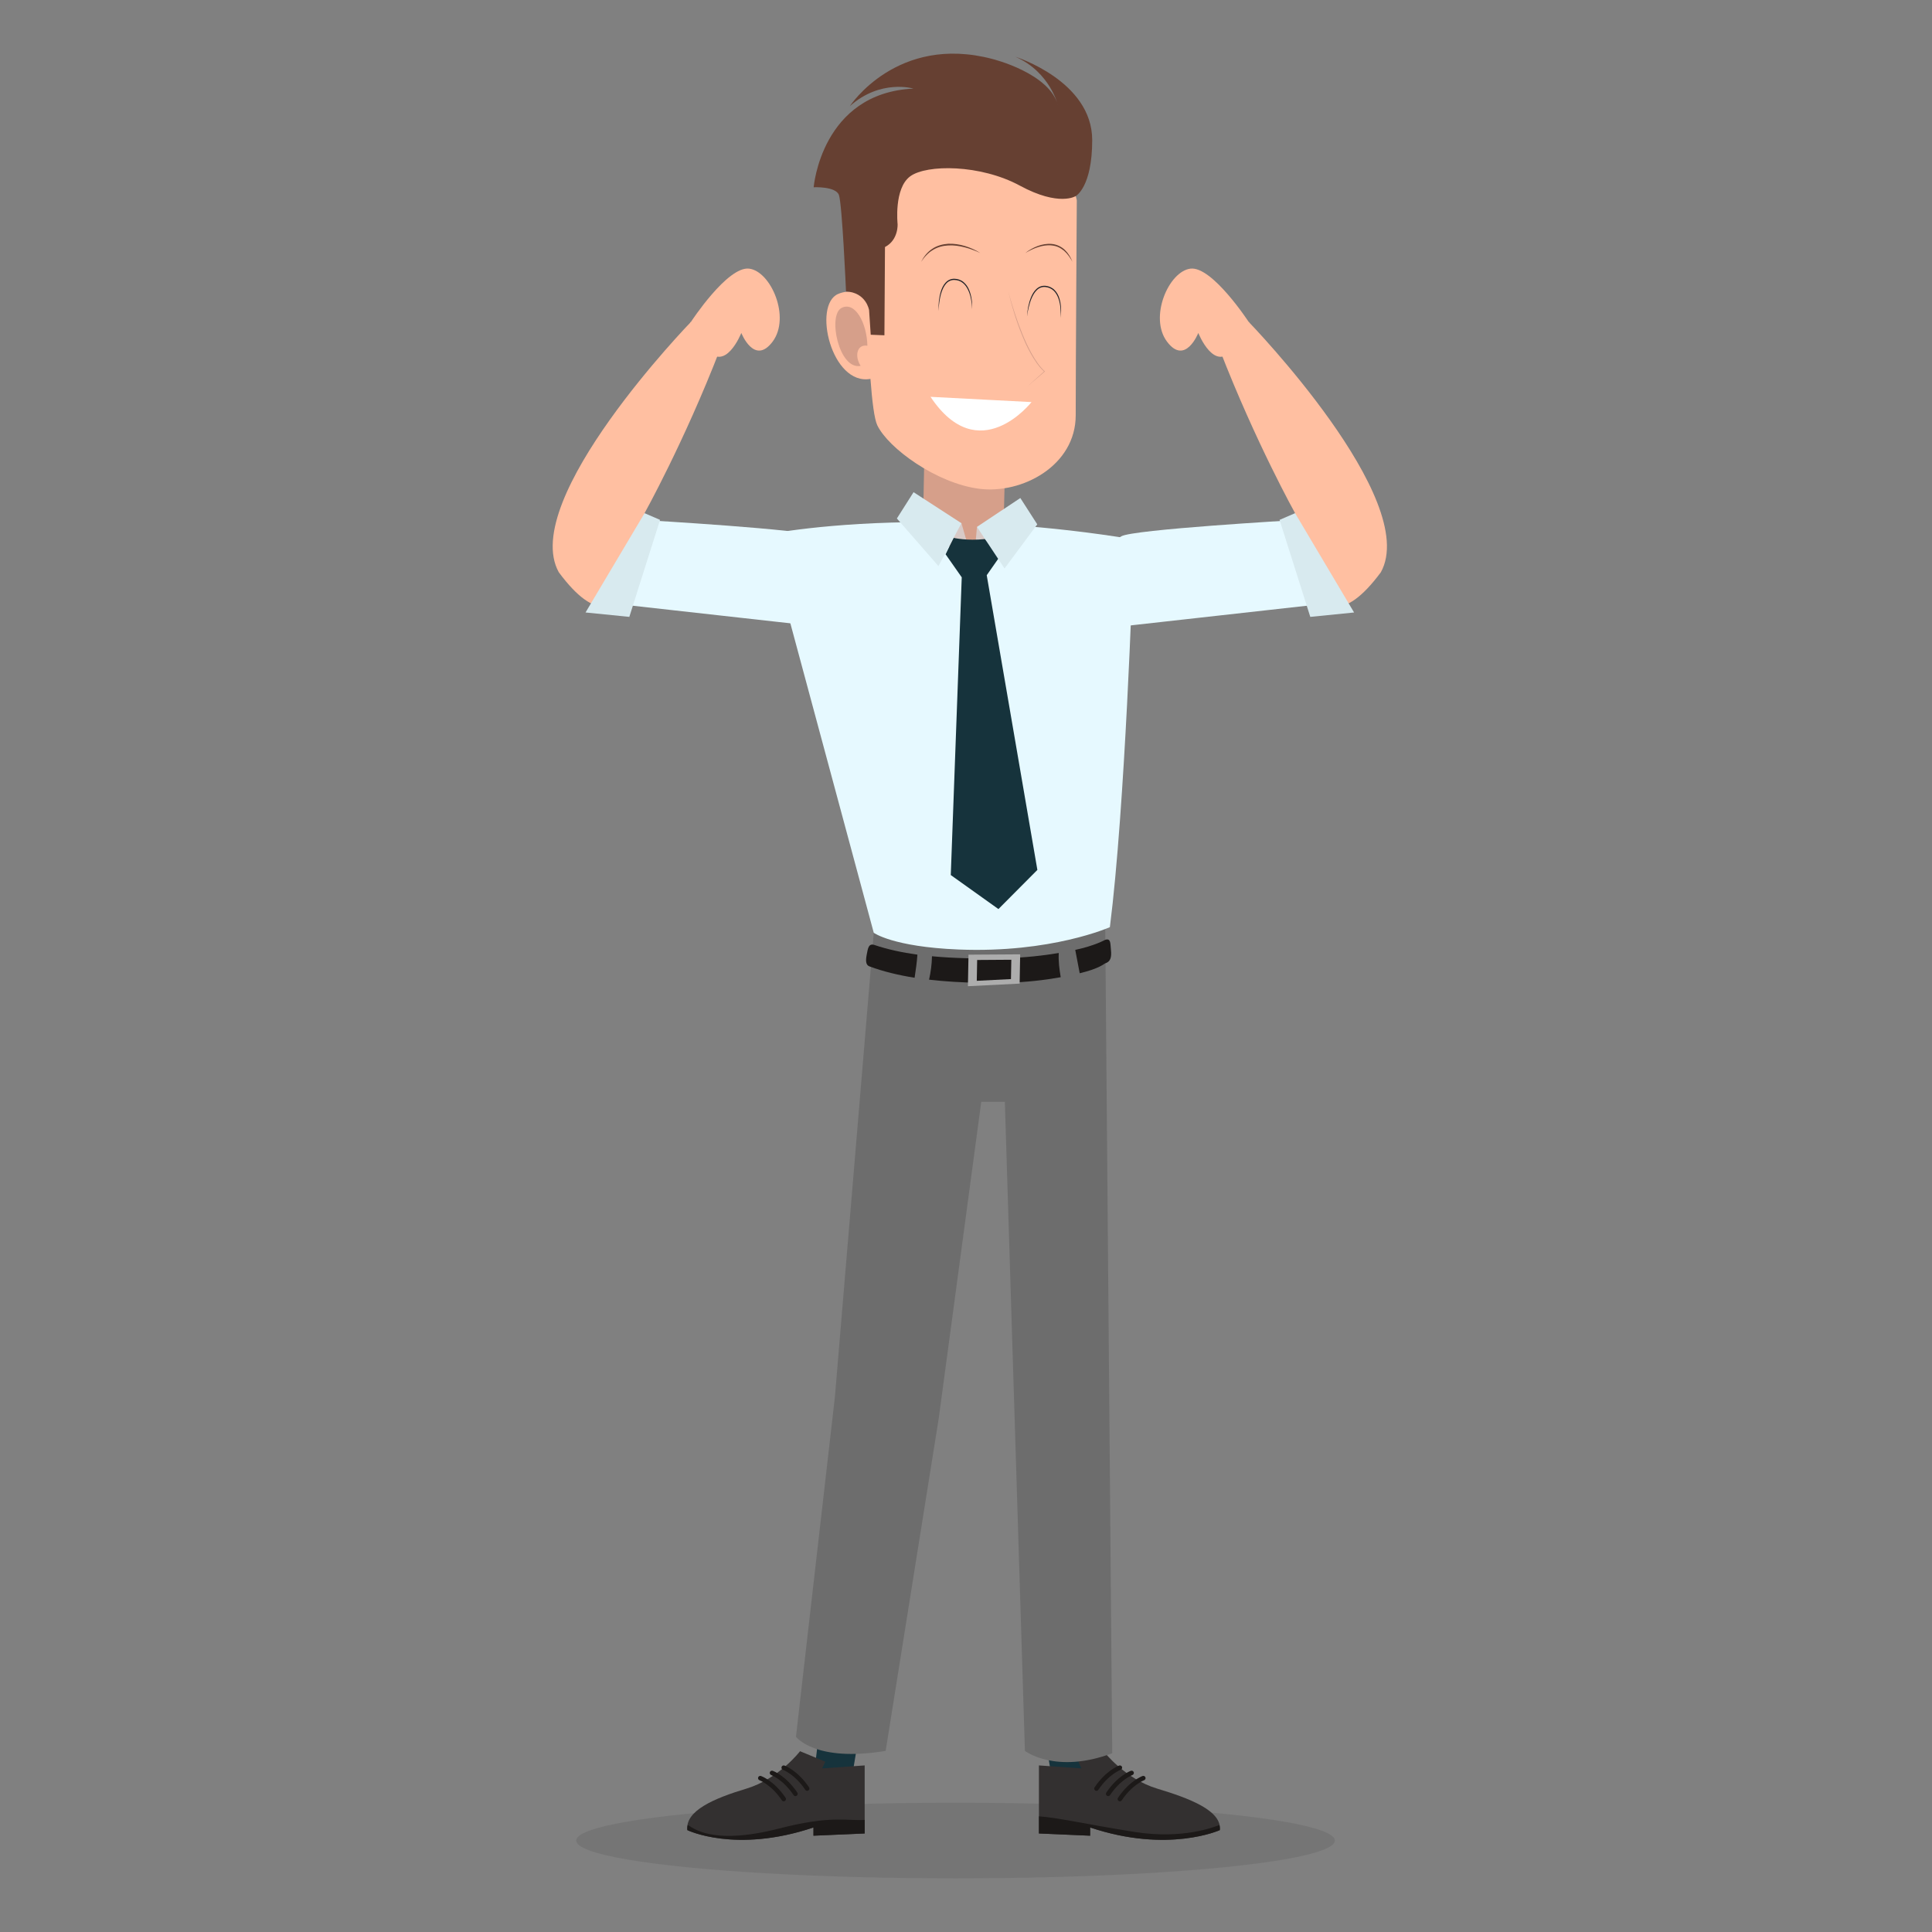 <?xml version="1.0" encoding="utf-8"?>
<!-- Generator: Adobe Illustrator 25.3.0, SVG Export Plug-In . SVG Version: 6.00 Build 0)  -->
<svg version="1.1" id="Capa_1" xmlns="http://www.w3.org/2000/svg" xmlns:xlink="http://www.w3.org/1999/xlink" x="0px" y="0px"
	 viewBox="0 0 1080 1080" style="enable-background:new 0 0 1080 1080;" xml:space="preserve">
<rect x="0" y="0" width="1080" height="1080" fill="#808080" stroke="none"/>
<style type="text/css">
	.st0{opacity:0.1;fill:#1C1918;}
	.st1{fill:#16333C;}
	.st2{fill:#333030;}
	.st3{fill:#1C1918;}
	.st4{fill:#6D6D6D;}
	.st5{fill:#D69F8A;}
	.st6{fill:#E6F9FF;}
	.st7{fill:#ADADAD;}
	.st8{fill:#D8CAC7;}
	.st9{fill:#D8EAEF;}
	.st10{fill:#FFBFA1;}
	.st11{fill:#664032;}
	.st12{fill:#FFFFFF;}
	.st13{fill:#222228;}
</style>
<g>
	<ellipse class="st0" cx="534.14" cy="1028.88" rx="212.05" ry="21.13"/>
	<g>
		<g>
			<polygon class="st1" points="483.36,950.67 474.42,1004.4 453.56,1004.4 460.54,945.96 			"/>
			<path class="st2" d="M447.24,978.94c0,0-11.89,15.47-29.95,20.9c-18.06,5.43-34.37,12.34-33.05,23.21c0,0,26.88,13.15,70.49-1.48
				v4.6l28.63-1.25v-38.04l-23.79,1.67l1.76-3.76L447.24,978.94z"/>
			<g>
				<path class="st3" d="M435.75,1022.1c-39.08,10.05-49-1.11-51.29-1.88c-0.25,0.94-0.34,1.89-0.22,2.83
					c0,0,26.88,13.15,70.49-1.48v4.6l28.63-1.25v-7.59C473.14,1017.95,464.57,1014.69,435.75,1022.1z"/>
			</g>
			<g>
				<path class="st3" d="M451.2,1001.09c-0.4,0-0.8-0.2-1.04-0.56c-5.87-8.75-12.43-11.19-12.49-11.21
					c-0.65-0.24-0.99-0.96-0.76-1.61c0.24-0.65,0.96-0.99,1.61-0.76c0.3,0.11,7.4,2.75,13.73,12.18c0.39,0.58,0.23,1.36-0.34,1.74
					C451.69,1001.03,451.45,1001.09,451.2,1001.09z"/>
			</g>
			<g>
				<path class="st3" d="M444.65,1004.04c-0.4,0-0.8-0.19-1.04-0.56c-5.87-8.75-12.43-11.19-12.49-11.22
					c-0.65-0.24-0.99-0.96-0.76-1.61c0.24-0.65,0.96-0.99,1.61-0.76c0.3,0.11,7.4,2.75,13.73,12.18c0.39,0.58,0.23,1.36-0.34,1.74
					C445.13,1003.97,444.89,1004.04,444.65,1004.04z"/>
			</g>
			<g>
				<path class="st3" d="M438.1,1006.94c-0.4,0-0.8-0.19-1.04-0.56c-5.83-8.7-12.43-11.19-12.49-11.22
					c-0.65-0.24-0.99-0.96-0.75-1.61c0.24-0.65,0.96-0.99,1.61-0.75c0.3,0.11,7.4,2.75,13.72,12.18c0.39,0.58,0.23,1.36-0.34,1.74
					C438.58,1006.87,438.34,1006.94,438.1,1006.94z"/>
			</g>
		</g>
		<g>
			<polygon class="st1" points="580.77,950.67 589.71,1004.4 610.57,1004.4 603.59,945.96 			"/>
			<path class="st2" d="M616.89,978.94c0,0,11.89,15.47,29.95,20.9c18.06,5.43,36.35,12.34,35.03,23.21c0,0-28.86,13.15-72.47-1.48
				v4.6l-28.63-1.25v-38.04l23.78,1.67l-1.76-3.76L616.89,978.94z"/>
			<g>
				<path class="st3" d="M634.32,1024.08c27.44,4.32,45.05-3.09,47.33-3.86c0.25,0.94,0.34,1.89,0.22,2.83
					c0,0-28.86,13.15-72.47-1.48v4.6l-28.63-1.25v-9.57C590.99,1015.97,607.98,1019.94,634.32,1024.08z"/>
			</g>
			<g>
				<path class="st3" d="M612.93,1001.09c0.4,0,0.8-0.2,1.04-0.56c5.87-8.75,12.42-11.19,12.49-11.21c0.65-0.24,0.99-0.96,0.76-1.61
					c-0.24-0.65-0.96-0.99-1.61-0.76c-0.3,0.11-7.4,2.75-13.73,12.18c-0.39,0.58-0.23,1.36,0.34,1.74
					C612.44,1001.03,612.68,1001.09,612.93,1001.09z"/>
			</g>
			<g>
				<path class="st3" d="M619.48,1004.04c0.41,0,0.8-0.19,1.04-0.56c5.87-8.75,12.42-11.19,12.49-11.22
					c0.65-0.24,0.99-0.96,0.76-1.61c-0.24-0.65-0.96-0.99-1.61-0.76c-0.3,0.11-7.4,2.75-13.73,12.18c-0.39,0.58-0.23,1.36,0.34,1.74
					C618.99,1003.97,619.24,1004.04,619.48,1004.04z"/>
			</g>
			<g>
				<path class="st3" d="M626.03,1006.94c0.4,0,0.8-0.19,1.04-0.56c5.83-8.7,12.43-11.19,12.49-11.22c0.65-0.24,0.99-0.96,0.75-1.61
					c-0.24-0.65-0.96-0.99-1.61-0.75c-0.3,0.11-7.4,2.75-13.73,12.18c-0.39,0.58-0.23,1.36,0.34,1.74
					C625.55,1006.87,625.79,1006.94,626.03,1006.94z"/>
			</g>
		</g>
		<path class="st4" d="M488.44,521.43l-21.72,259.41l-21.77,189.99c0,0,10.56,14.51,50.14,7.92l29.69-186.03l23.75-176.79h13.19
			l11.21,362.82c0,0,17.15,13.19,48.82,1.32L617.79,513L488.44,521.43z"/>
		<polygon class="st5" points="561.72,264.91 559.94,338.59 515.52,318.74 516.92,242.86 		"/>
		<path class="st6" d="M633.24,319.53c0,0-4.28,131.84-12.81,198.75c0,0-32.65,14.62-84.66,12.5c-36.74-1.5-47.33-9.35-47.33-9.35
			l-60-222.63c0,0,33.81-7.02,89.8-6.95l25.96,24.06c0,0,7.05-18.68,20.98-22.4c21.1,1.46,44.14,3.99,68.74,8.04L633.24,319.53z"/>
		<g>
			<path class="st3" d="M601.07,530.99c11.18-2.4,16.59-5.58,16.72-5.62c3.27-1.08,2.85,2.09,3.22,5.44
				c0.49,4.43-0.27,6.8-3.21,7.71c-0.54,0.17-3.12,2.87-14.24,5.54C602.72,539.71,601.89,535.35,601.07,530.99z"/>
			<path class="st3" d="M520.98,534.55c12.43,1.18,26.03,1.42,40.77,1.07c11.36-0.27,21.55-1.45,30.11-2.89
				c-0.27,4.54,0.33,9.05,1.09,13.54c-8.71,1.57-19.13,2.83-30.92,3.11c-4.8,0.12-9.49,0.13-14.07,0.04
				c-10.27-0.19-19.73-0.75-28.61-1.78C520.31,543.36,520.9,539,520.98,534.55z"/>
			<path class="st3" d="M484.54,533.43c0.63-3.32,1.03-6.28,4.3-5.17c7.32,2.46,15.33,4.2,24,5.39c-0.29,4.34-0.93,8.63-1.57,12.92
				c-8.99-1.43-17.36-3.44-25.18-6.32C483.8,539.42,483.9,536.79,484.54,533.43z"/>
		</g>
		<path class="st7" d="M541.4,533.67l-0.33,17.63l28.91-1.46l0.3-16.36L541.4,533.67z M546.24,536.63l19.09-0.13l-0.2,10.81
			l-19.11,0.97L546.24,536.63z"/>
		<polygon class="st8" points="544.21,315.91 537.47,292.49 522.53,299.33 		"/>
		<polygon class="st8" points="546.13,294.53 544.21,315.91 556.44,300.77 		"/>
		<path class="st1" d="M533.07,300.67c0,0,7.64,1.79,17.55,0.65l8.26,9.8l-7.29,10.43l28.31,164.73l-21.77,21.89l-26.64-19.01
			l6.13-166.43l-9.02-12.88L533.07,300.67z"/>
		<polygon class="st9" points="579.84,293.12 561.54,317.79 546.13,294.53 570.37,278.39 		"/>
		<polygon class="st9" points="501.36,289.83 524.6,316.44 537.47,292.49 510.69,275.13 		"/>
		<path class="st10" d="M524.72,81.39c-42.2,9.62-41.07,38.62-41.07,38.62s1.31,22.38,2.15,49.03c-3.9-5.37-10.51-7.62-17.29-4.72
			c-14.37,6.15-3.75,51.39,18.08,47.48c0.94,12.63,2.18,22.48,3.8,25.88c6.13,12.87,33.1,32.49,57,35.55
			c23.9,3.07,53.94-12.87,53.94-41.07c0-28.2,0.61-120.14,0.61-120.14S594.6,65.46,524.72,81.39z"/>
		<g>
			<path class="st5" d="M563.64,162.91c1.04,4,2.27,7.95,3.54,11.89c1.29,3.93,2.69,7.82,4.24,11.64c1.55,3.83,3.27,7.59,5.27,11.19
				c2.02,3.58,4.27,7.09,7.28,9.91l0.13,0.12l-0.13,0.12c-3.29,2.84-6.6,5.65-9.91,8.46c3.23-2.91,6.45-5.82,9.7-8.7l0,0.24
				c-3.12-2.8-5.4-6.34-7.45-9.93c-1.06-1.79-1.93-3.67-2.85-5.53c-0.84-1.9-1.69-3.78-2.44-5.72c-1.54-3.84-2.92-7.75-4.13-11.71
				C565.66,170.94,564.57,166.94,563.64,162.91z"/>
		</g>
		<g>
			<path class="st11" d="M548.01,141.46c-1.41-0.68-2.85-1.3-4.32-1.82c-1.46-0.55-2.94-1.02-4.45-1.4c-3-0.76-6.09-1.23-9.16-1.04
				c-3.06,0.15-6.1,0.96-8.69,2.6c-0.67,0.37-1.27,0.86-1.89,1.32c-0.57,0.52-1.17,1-1.68,1.59c-1.12,1.08-2,2.37-2.9,3.66
				c1.4-2.79,3.4-5.4,6.08-7.17c2.64-1.85,5.86-2.71,9.04-2.94c3.2-0.12,6.38,0.36,9.41,1.28
				C542.46,138.48,545.37,139.76,548.01,141.46z"/>
		</g>
		<g>
			<path class="st11" d="M573.14,141.46c2.06-1.66,4.41-2.96,6.9-3.91c2.49-0.94,5.21-1.43,7.91-1.19c2.71,0.26,5.31,1.48,7.28,3.32
				c1.94,1.88,3.34,4.21,4.27,6.68c-1.24-2.32-2.76-4.5-4.7-6.2c-1-0.8-2.06-1.53-3.24-2.04c-1.16-0.52-2.43-0.8-3.69-0.93
				c-2.55-0.3-5.15,0.18-7.62,0.96c-1.24,0.39-2.45,0.88-3.64,1.44C575.42,140.14,574.27,140.77,573.14,141.46z"/>
		</g>
		<path class="st12" d="M520.17,221.83l56.45,2.94C576.61,224.77,547.21,262.4,520.17,221.83z"/>
		<path class="st11" d="M472.93,162.91c0,0-2.15-49.03-3.98-53.94c-1.84-4.9-14.1-4.29-14.1-4.29s4.29-52.71,55.78-55.16
			c0,0-18.39-5.52-35.55,9.81c0,0,26.36-40.45,79.68-26.36c0,0,32.49,7.97,36.78,26.36c0,0-4.29-19-23.9-27.58
			c0,0,42.91,13.48,42.91,46.58c0,26.36-9.19,31.26-9.19,31.26s-9.19,6.13-31.26-5.82c-22.07-11.95-52.1-11.95-61.29-5.21
			s-7.05,26.66-7.05,26.66s0.61,8.89-7.05,12.87l-0.31,49.34l-7.66-0.31l-0.92-13.79C485.8,173.33,484.27,163.53,472.93,162.91z"/>
		<path class="st5" d="M470.46,172.11c7.49-3.79,14.11,8.27,14.42,21.14c-6.13-0.92-7.16,6.22-3.75,11.26
			C468.97,207.09,462.52,176.14,470.46,172.11z"/>
		<g>
			<path class="st13" d="M574.1,176.92c0.2-3.61,0.85-7.24,2.2-10.64c0.68-1.69,1.61-3.34,2.97-4.64c0.68-0.64,1.47-1.2,2.38-1.52
				c0.9-0.33,1.87-0.43,2.81-0.35c1.87,0.2,3.7,0.99,5.02,2.34c1.34,1.32,2.23,3.02,2.75,4.78c1.06,3.53,1.12,7.25,0.66,10.83
				c0.11-1.81,0.09-3.62-0.09-5.41c-0.16-1.79-0.48-3.57-1.06-5.26c-0.58-1.68-1.42-3.29-2.68-4.5c-1.24-1.23-2.94-1.94-4.66-2.11
				c-1.72-0.19-3.46,0.42-4.71,1.65c-1.29,1.19-2.17,2.78-2.91,4.4c-0.72,1.64-1.26,3.36-1.68,5.11
				C574.65,173.34,574.33,175.12,574.1,176.92z"/>
		</g>
		<g>
			<path class="st13" d="M524.65,173.85c-0.12-3.62,0.2-7.28,1.24-10.8c0.53-1.75,1.3-3.47,2.54-4.89c0.62-0.7,1.36-1.33,2.23-1.73
				c0.86-0.41,1.82-0.6,2.77-0.61c1.88,0.03,3.77,0.66,5.21,1.88c1.45,1.2,2.49,2.81,3.17,4.51c1.37,3.42,1.77,7.12,1.62,10.73
				c-0.05-1.81-0.23-3.61-0.57-5.38c-0.32-1.77-0.79-3.52-1.53-5.14c-0.73-1.62-1.71-3.15-3.08-4.24c-1.34-1.12-3.1-1.67-4.83-1.68
				c-1.73-0.04-3.41,0.73-4.54,2.07c-1.17,1.3-1.92,2.96-2.51,4.64c-0.57,1.7-0.96,3.46-1.22,5.24
				C524.87,170.24,524.72,172.04,524.65,173.85z"/>
		</g>
		<g>
			<path class="st10" d="M360.31,286.87c0,0,22.03-39.52,42.11-91.35l-16.2-15.55c0,0-96.38,99.39-73.85,139.93
				C355.13,377.56,360.31,286.87,360.31,286.87z"/>
			<g>
				<path class="st6" d="M360.31,290.75c0,0,91,5.22,97.18,9.07c44.6,27.82,13.1,51.83,13.1,51.83l-138.19-15.42L360.31,290.75z"/>
			</g>
			<polygon class="st9" points="368.98,290.61 351.8,344.84 327.32,342.38 360.31,286.87 			"/>
			<path class="st10" d="M386.22,179.97c0,0,20.41-31.26,32.55-29.8c12.15,1.46,23.32,27.21,13.12,40.81
				c-10.2,13.6-17.49-4.86-17.49-4.86s-9.23,23.32-19.92,8.26C383.79,179.32,386.22,179.97,386.22,179.97z"/>
		</g>
		<g>
			<path class="st10" d="M723.96,286.87c0,0-22.03-39.52-42.11-91.35l16.2-15.55c0,0,96.38,99.39,73.85,139.93
				C729.14,377.56,723.96,286.87,723.96,286.87z"/>
			<g>
				<path class="st6" d="M723.96,290.75c0,0-91,5.22-97.18,9.07c-44.6,27.82-13.1,51.83-13.1,51.83l138.19-15.42L723.96,290.75z"/>
			</g>
			<polygon class="st9" points="715.28,290.61 732.46,344.84 756.94,342.38 723.96,286.87 			"/>
			<path class="st10" d="M698.04,179.97c0,0-20.41-31.26-32.55-29.8c-12.15,1.46-23.32,27.21-13.12,40.81
				c10.2,13.6,17.49-4.86,17.49-4.86s9.23,23.32,19.92,8.26C700.47,179.32,698.04,179.97,698.04,179.97z"/>
		</g>
	</g>
</g>
</svg>
